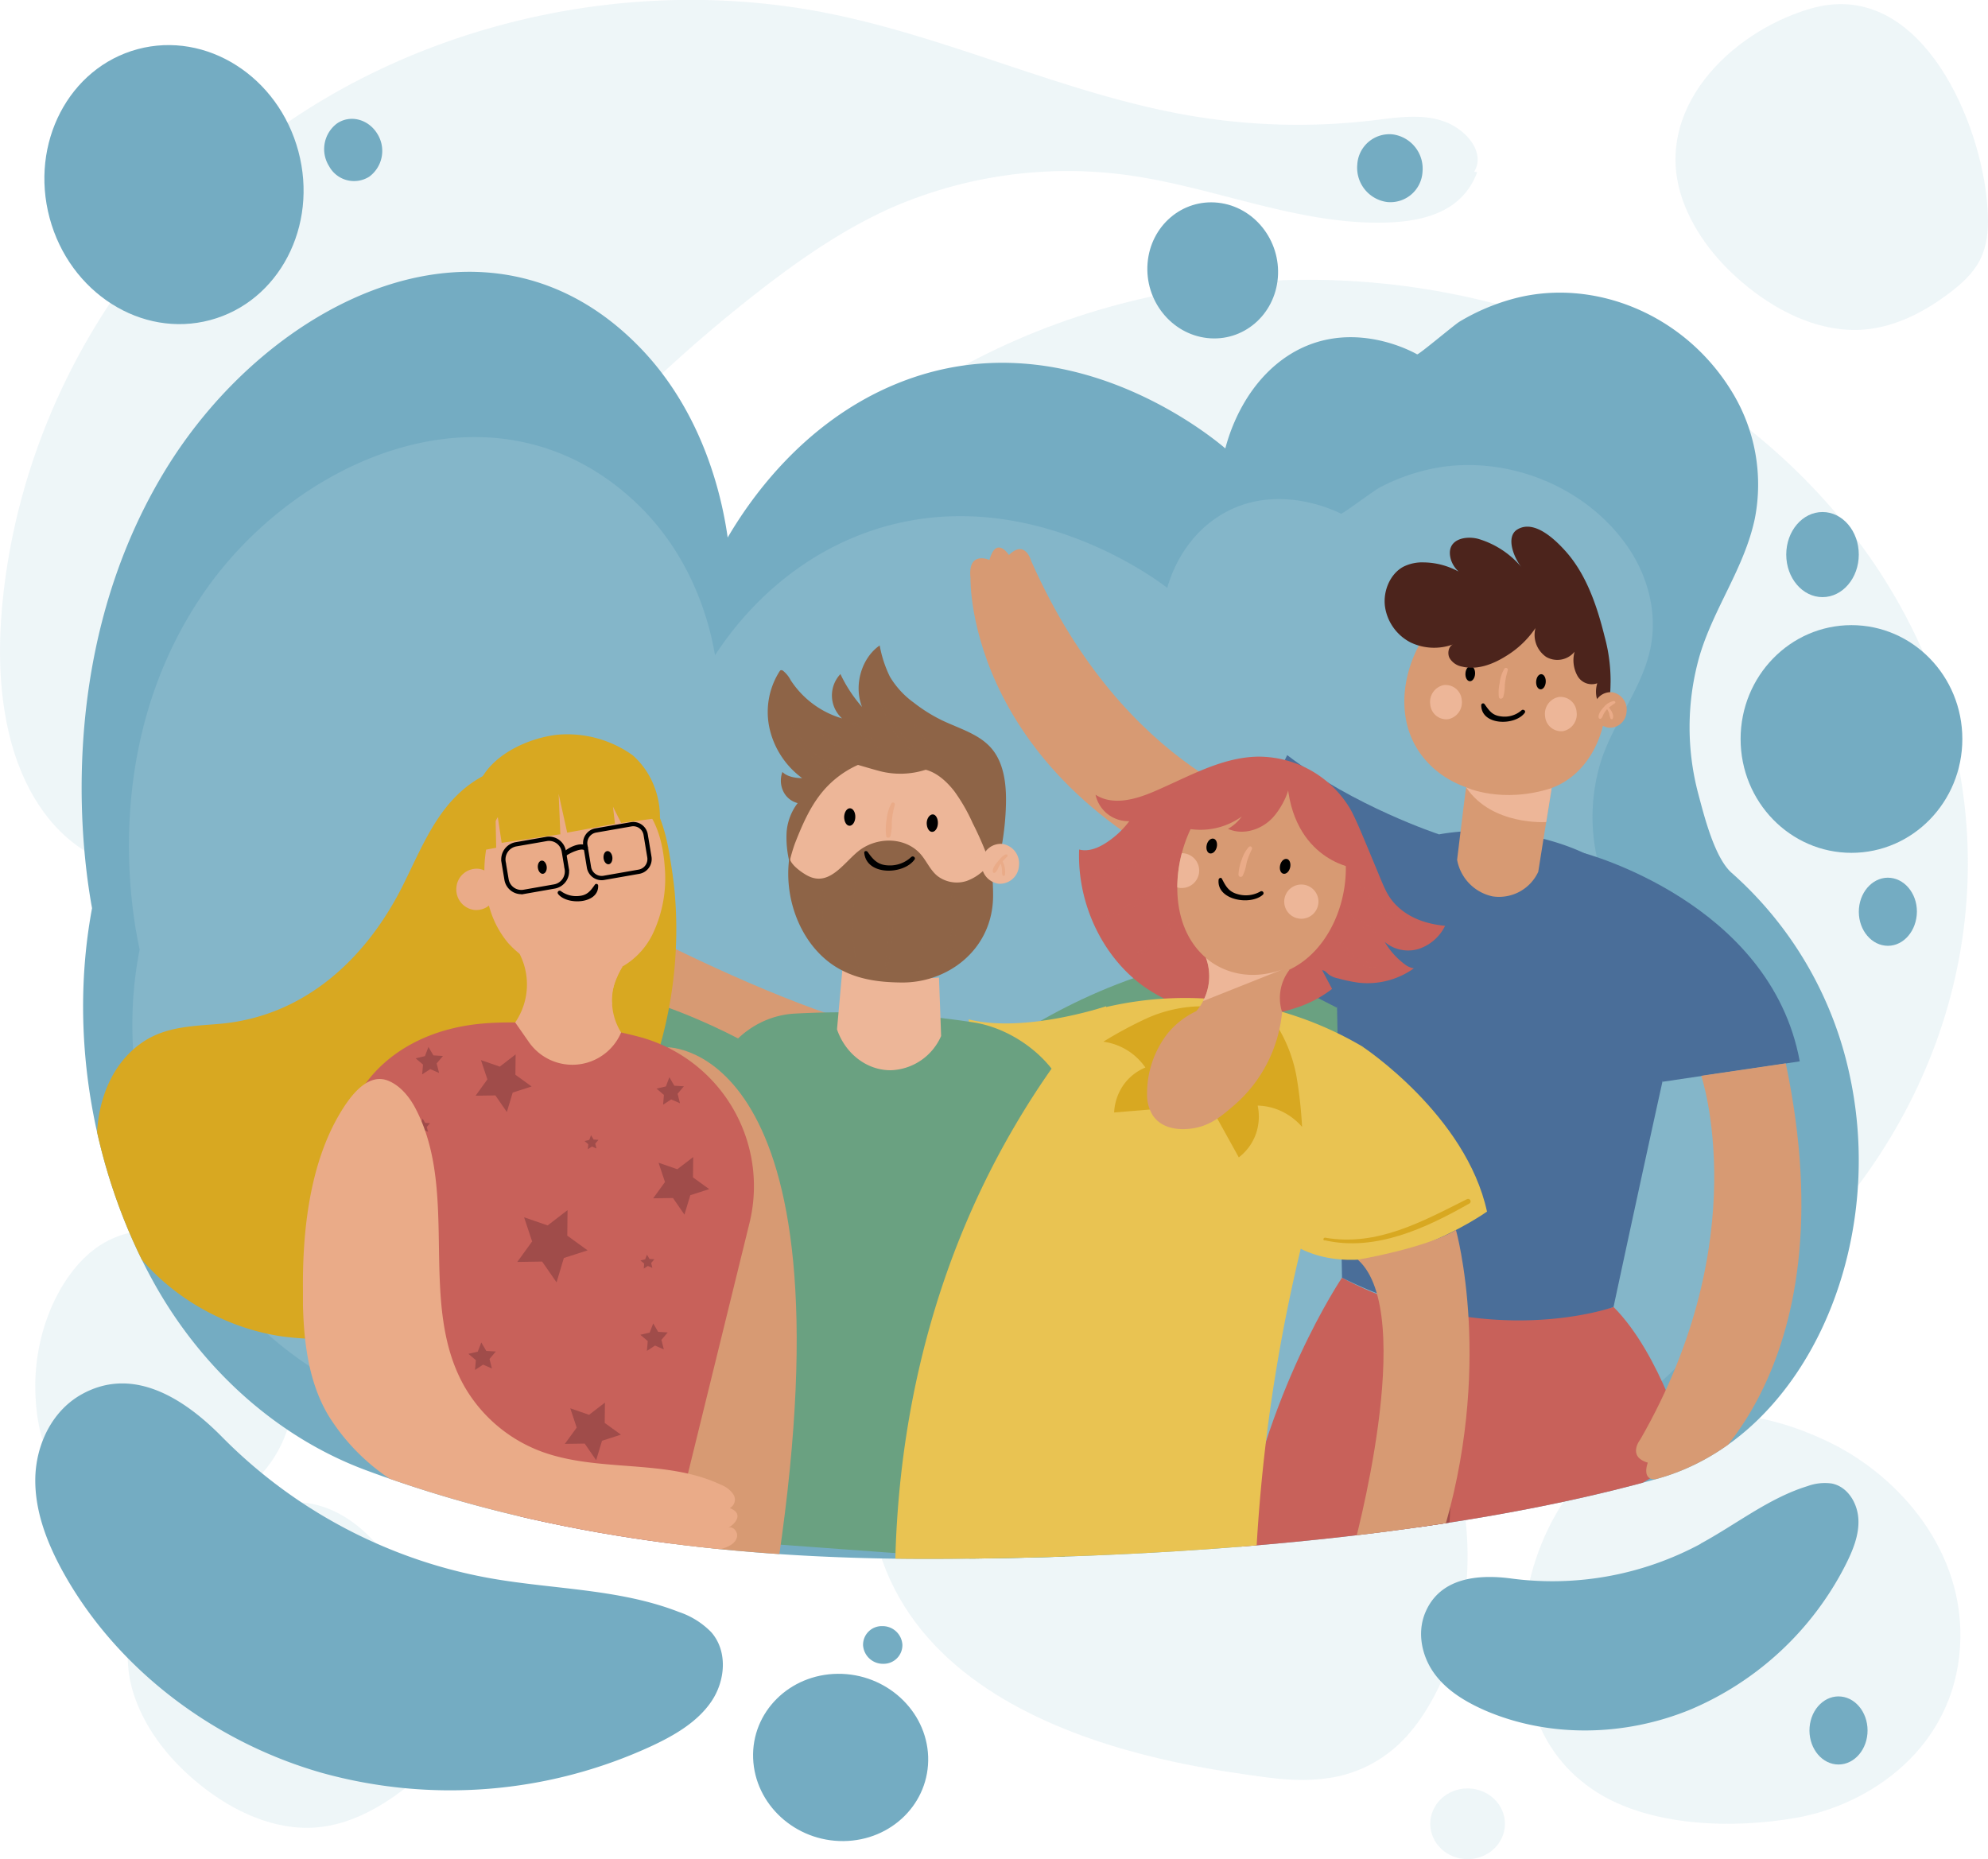 <svg xmlns="http://www.w3.org/2000/svg" xmlns:xlink="http://www.w3.org/1999/xlink" viewBox="0 0 464.79 434.71"><defs><style>.cls-1,.cls-23{fill:none;}.cls-2{isolation:isolate;}.cls-3{opacity:0.3;}.cls-11,.cls-13,.cls-21,.cls-22,.cls-3{mix-blend-mode:multiply;}.cls-4,.cls-6{fill:#c7e0e8;}.cls-5{fill:#74acc2;}.cls-6{opacity:0.2;}.cls-7{clip-path:url(#clip-path);}.cls-8{fill:#6aa181;}.cls-13,.cls-9{fill:#edb698;}.cls-10{fill:#d79a73;}.cls-12,.cls-22{fill:#eaab88;}.cls-14{fill:#4c241c;}.cls-15{fill:#c8615a;}.cls-16{fill:#a04c4a;}.cls-17{fill:#4a6e99;}.cls-18{fill:#e9c352;}.cls-19{fill:#d8a821;}.cls-20{fill:#8e6447;}.cls-21{opacity:0.5;}.cls-23{stroke:#000;stroke-miterlimit:10;}</style><clipPath id="clip-path" transform="translate(-18.92 -20.58)"><path class="cls-1" d="M111.76,366.94c-2.45-.84-4.89-1.7-7.32-2.61-20.22-7.51-38.13-23.17-49.67-44.05C40.81,295,35,263.45,40.27,233.86c.06-.31.11-.62.17-.93-1.61-8.83-9.77-57.92,16.9-102.05C81.9,90.26,133.72,64.94,169.2,102.53c15.06,16,18.8,36.32,19.85,43.73,4.66-7.94,17.18-26.87,39.6-36,39.09-15.92,73.25,12.19,76.75,15.17.81-3.11,4.05-14.12,13.65-21,14.45-10.28,30.05-1.64,31.19-1,.31.18,8.7-6.91,9.91-7.64a49.49,49.49,0,0,1,13.29-5.54c18.2-4.57,39.17,3.64,50.31,21.78a41.52,41.52,0,0,1,5.46,29.74c-2.44,11.62-9.62,20.95-12.94,32.19a60.7,60.7,0,0,0-.24,32.45c1.38,5.2,3.82,14.84,7.78,18.29a87.54,87.54,0,0,1,27.63,47.61c8.7,40.76-11,84.53-44.94,94-56.94,16-128.84,18.62-167.42,18.76C196.38,385.31,152.9,381,111.76,366.94Z"/></clipPath></defs><title>about-people</title><g class="cls-2"><g id="OBJECTS"><g class="cls-3"><path class="cls-4" d="M363.6,60.72l.68.13c-3.19,8.5-11.06,11.38-20.76,11.75-20.46.77-40.12-8.09-60.47-11a103.18,103.18,0,0,0-55.68,7.54C215.89,74.26,205.65,81.44,195.94,89a344.46,344.46,0,0,0-78,85.61c-8.84,13.85-16.93,28.64-30.12,39S54.44,228.81,39.51,220c-10-5.88-15.71-16.62-18.34-27.32-2.75-11.21-2.68-22.82-1.35-34.15,5-42.21,28.17-82.09,63.93-107.64s83.79-36.12,128.58-27.24c28.95,5.74,56,19.06,85,24a149.89,149.89,0,0,0,42.81,1.05c5.47-.66,11.21-1.59,16.42.28S366.27,56.24,363.6,60.72Z" transform="translate(-18.92 -20.58)"/><path class="cls-4" d="M313.78,436c10.58,1.5,21.6,1.56,31.29-6.78s17.69-27.1,16.92-47.55c-.64-17.16-7.23-31.78-15.05-40s-16.78-11.15-25.56-14l-37.65-12.09c-11.76-3.77-23.86-7.54-35.52-2.72s-22.94,20.28-25.71,42.7C214.15,423.11,293.68,433.17,313.78,436Z" transform="translate(-18.92 -20.58)"/><path class="cls-4" d="M412.32,67.33c2.86,8.08,8.57,15,15.26,20.37,7.75,6.24,17.44,10.74,27.18,9.94,7.32-.6,14.05-4.12,19.87-8.5,2.83-2.14,5.57-4.57,7.19-7.75,2.28-4.48,2.08-9.85,1.52-14.92C481.19,46.91,467,15.31,442.13,22.62,423.34,28.14,404.93,46.41,412.32,67.33Z" transform="translate(-18.92 -20.58)"/><path class="cls-4" d="M50.47,417.56c2.86,8.08,8.57,15,15.26,20.37,7.75,6.24,17.44,10.74,27.18,9.94,7.32-.6,14-4.12,19.86-8.5,2.84-2.14,5.58-4.57,7.2-7.75,2.28-4.48,2.08-9.85,1.52-14.92-2.16-19.56-16.32-51.16-41.21-43.85C61.49,378.37,43.08,396.64,50.47,417.56Z" transform="translate(-18.92 -20.58)"/><path class="cls-4" d="M389.59,437.78c.78.6,1.59,1.17,2.44,1.72,12.68,8.16,31.91,8.78,47,6.09,17.22-3.08,36.73-16.37,38.15-40.06,1.35-22.37-14.45-39.67-29.86-47.37-14.73-7.35-31.34-10-46-2.36s-26.62,27-26.3,48.48C375.2,416.66,378.5,429.32,389.59,437.78Z" transform="translate(-18.92 -20.58)"/><path class="cls-4" d="M35.81,368.51a18.74,18.74,0,0,0,1.45,1.19c7.51,5.69,18.9,6.12,27.84,4.24,10.2-2.14,21.76-11.38,22.6-27.86A36.66,36.66,0,0,0,70,313.13c-8.73-5.11-18.57-6.93-27.26-1.64S27,330.29,27.17,345.21C27.29,353.82,29.24,362.62,35.81,368.51Z" transform="translate(-18.92 -20.58)"/><ellipse class="cls-4" cx="343.12" cy="426.44" rx="8.73" ry="8.27"/><ellipse class="cls-4" cx="305.85" cy="201.86" rx="154.23" ry="136.44"/></g><path class="cls-5" d="M111.76,366.94c-2.45-.84-4.89-1.7-7.32-2.61-20.22-7.51-38.13-23.17-49.67-44.05C40.81,295,35,263.45,40.27,233.86c.06-.31.11-.62.17-.93-1.61-8.83-9.77-57.92,16.9-102.05C81.9,90.26,133.72,64.94,169.2,102.53c15.06,16,18.8,36.32,19.85,43.73,4.66-7.94,17.18-26.87,39.6-36,39.09-15.92,73.25,12.19,76.75,15.17.81-3.11,4.05-14.12,13.65-21,14.45-10.28,30.05-1.64,31.19-1,.31.18,8.7-6.91,9.91-7.64a49.49,49.49,0,0,1,13.29-5.54c18.2-4.57,39.17,3.64,50.31,21.78a41.52,41.52,0,0,1,5.46,29.74c-2.44,11.62-9.62,20.95-12.94,32.19a60.7,60.7,0,0,0-.24,32.45c1.38,5.2,3.82,14.84,7.78,18.29a87.54,87.54,0,0,1,27.63,47.61c8.7,40.76-11,84.53-44.94,94-56.94,16-128.84,18.62-167.42,18.76C196.38,385.31,152.9,381,111.76,366.94Z" transform="translate(-18.92 -20.58)"/><path class="cls-6" d="M117.76,352q-3.36-1-6.69-2.19A87.92,87.92,0,0,1,65.42,313.6c-13-20.62-18.52-46.29-14-70.25l.15-.75C50,235.42,42.1,195.52,66,160c22-32.71,68.94-52.74,101.6-21.89,13.87,13.1,17.47,29.65,18.49,35.67,4.17-6.39,15.4-21.63,35.73-28.82,35.44-12.53,66.83,10.62,70,13.07.71-2.52,3.55-11.42,12.23-16.86,13.07-8.19,27.35-1,28.4-.48.28.15,7.86-5.53,9-6.1a46.81,46.81,0,0,1,12-4.36c16.53-3.53,35.71,3.33,46,18.16,4.84,7,7.12,15.85,5.25,24.19-2.11,9.4-8.57,16.89-11.48,26a44,44,0,0,0,.09,26.32c1.3,4.23,3.62,12.07,7.25,14.91,5.16,4,20.06,16.76,25.61,38.9,8.31,33.15-9.24,68.46-40,75.83-51.7,12.37-117.16,13.83-152.29,13.56C195,367.76,155.36,363.8,117.76,352Z" transform="translate(-18.92 -20.58)"/><ellipse class="cls-5" cx="432.87" cy="172.79" rx="25.92" ry="26.62"/><ellipse class="cls-5" cx="426.1" cy="129.67" rx="8.48" ry="9.95"/><path class="cls-5" d="M453.54,233c-.36,4.37,2.37,8.26,6.11,8.69s7-2.79,7.4-7.16-2.37-8.27-6.1-8.69S453.9,228.66,453.54,233Z" transform="translate(-18.92 -20.58)"/><path class="cls-5" d="M442,424.43c-.36,4.38,2.38,8.27,6.11,8.69s7.05-2.79,7.41-7.16-2.38-8.27-6.11-8.69S442.36,420.06,442,424.43Z" transform="translate(-18.92 -20.58)"/><path class="cls-5" d="M317.68,85.5c-.71,8.74-8.1,15.06-16.51,14.12s-14.66-8.78-13.95-17.51,8.09-15.06,16.5-14.13S318.38,76.76,317.68,85.5Z" transform="translate(-18.92 -20.58)"/><path class="cls-5" d="M351.5,60.76a7.52,7.52,0,0,1-8.25,7.06,8.08,8.08,0,0,1-7-8.75A7.52,7.52,0,0,1,344.52,52,8.08,8.08,0,0,1,351.5,60.76Z" transform="translate(-18.92 -20.58)"/><ellipse class="cls-5" cx="59.12" cy="63.81" rx="29.98" ry="32.65" transform="matrix(0.97, -0.26, 0.26, 0.97, -33.26, -3.36)"/><path class="cls-5" d="M105.28,61.87a6.64,6.64,0,0,1-9.42-2.43,7.49,7.49,0,0,1,1.86-10c3.11-2.11,7.33-1,9.42,2.43A7.5,7.5,0,0,1,105.28,61.87Z" transform="translate(-18.92 -20.58)"/><path class="cls-5" d="M235.92,431.32c.36,10.8-8.5,19.64-19.79,19.74S195.4,442.49,195,431.69s8.49-19.63,19.78-19.74S235.55,420.52,235.92,431.32Z" transform="translate(-18.92 -20.58)"/><path class="cls-5" d="M229.9,405.16a4.38,4.38,0,0,1-4.45,4.45,4.65,4.65,0,0,1-4.75-4.37,4.37,4.37,0,0,1,4.45-4.44A4.64,4.64,0,0,1,229.9,405.16Z" transform="translate(-18.92 -20.58)"/><path class="cls-5" d="M133.67,389.63c14.69,2.59,30.06,2.44,43.92,7.84a19,19,0,0,1,7.62,4.75c3.92,4.48,3.3,11.41,0,16.24s-8.7,7.94-14.13,10.46a112.23,112.23,0,0,1-76.88,6.2c-25.34-7.22-47.73-24.2-60.26-46.48-3.87-6.9-6.87-14.48-6.77-22.26s3.77-15.78,10.74-19.72c12.4-7,24.56,1.43,32.85,9.83a117.27,117.27,0,0,0,37.65,25.62A116,116,0,0,0,133.67,389.63Z" transform="translate(-18.92 -20.58)"/><path class="cls-5" d="M416.53,381.51c8.34-4.52,16-10.69,25-13.45a11.73,11.73,0,0,1,5.63-.61c3.69.72,6,4.48,6.24,8.24s-1.31,7.49-3.06,10.93a72.3,72.3,0,0,1-36.09,33.64c-15.45,6.39-33.18,6.66-48,.31-4.58-2-9-4.62-11.93-8.61s-4.17-9.51-2.19-14.28c3.51-8.48,12.84-9,20.21-8a73.06,73.06,0,0,0,44.2-8.13Z" transform="translate(-18.92 -20.58)"/><g class="cls-7"><path class="cls-8" d="M239.54,275.47s52.87-50.68,117.23-25.62L349,269.05s-73.95,1.71-85.83,23.63Z" transform="translate(-18.92 -20.58)"/><path class="cls-9" d="M349.25,267.92a65.41,65.41,0,0,1,10,1.19c2.15.43,4.36,1,6.5.48s4.18-2.34,4.05-4.59a2.61,2.61,0,0,0,.62-4,2,2,0,0,0,1.13-2.62,5,5,0,0,0-2.13-2.32,29.78,29.78,0,0,0-13.27-5Z" transform="translate(-18.92 -20.58)"/><path class="cls-10" d="M385.75,164a23.76,23.76,0,0,0-3.23-2.38,21.77,21.77,0,0,0-22-.52c-11.19,6.15-17.83,24-9.58,35.6,6.56,9.2,18.72,11,28.65,8.76,12.21-2.82,17.43-17.68,13.79-29.76A25.34,25.34,0,0,0,385.75,164Z" transform="translate(-18.92 -20.58)"/><path d="M378.07,179.9c-.07,1,.38,1.81,1,1.86s1.17-.69,1.24-1.67-.37-1.82-1-1.87S378.14,178.92,378.07,179.9Z" transform="translate(-18.92 -20.58)"/><path d="M361.54,178c-.07,1,.37,1.81,1,1.86s1.18-.7,1.25-1.67-.38-1.82-1-1.87S361.61,177,361.54,178Z" transform="translate(-18.92 -20.58)"/><g class="cls-11"><path class="cls-12" d="M370.64,176.93a8.44,8.44,0,0,0-1.1,3.35,10,10,0,0,0-.18,3.31c.12.55.82.42,1,0a9.91,9.91,0,0,0,.38-2.93,18.57,18.57,0,0,1,.71-3.39.45.45,0,0,0-.81-.34Z" transform="translate(-18.92 -20.58)"/></g><path d="M374.66,186.66a6,6,0,0,1-4.85,1.42c-2-.24-2.7-1.31-3.79-2.84a.43.43,0,0,0-.79.21c0,4.82,7.93,4.88,10.18,1.79.33-.46-.37-.93-.75-.58Z" transform="translate(-18.92 -20.58)"/><path class="cls-13" d="M380.16,188.07a3.78,3.78,0,0,0,4.17,3.47,4,4,0,0,0,3.19-4.52,3.77,3.77,0,0,0-4.16-3.47A4,4,0,0,0,380.16,188.07Z" transform="translate(-18.92 -20.58)"/><path class="cls-13" d="M353.31,185.28a3.78,3.78,0,0,0,4.16,3.47,4,4,0,0,0,3.2-4.51,3.79,3.79,0,0,0-4.16-3.48A4,4,0,0,0,353.31,185.28Z" transform="translate(-18.92 -20.58)"/><path class="cls-14" d="M394.08,169.44c-1.79-7.24-4.29-14.55-9.1-19.94-2.53-2.83-7.37-7.48-11.29-5.13-2.95,1.77-.61,7,1,8.89a21,21,0,0,0-10.12-6.67c-3.13-.85-7.82.11-6.42,4.87a6.57,6.57,0,0,0,3.71,4,17.4,17.4,0,0,0-10.06-3.38,9.86,9.86,0,0,0-4.75,1c-3.07,1.63-4.8,5.61-4.33,9.28a11.24,11.24,0,0,0,6,8.44,12.81,12.81,0,0,0,10,.42c-1.13.4-1.47,2.1-.9,3.22a4.27,4.27,0,0,0,2.91,2c3.48.86,7.13-.48,10.23-2.42a22.28,22.28,0,0,0,6.95-6.59,6.25,6.25,0,0,0,2.52,6.76,5.21,5.21,0,0,0,6.62-1.22,7.57,7.57,0,0,0,.66,5.6,3.83,3.83,0,0,0,4.65,1.77,6.56,6.56,0,0,0-.14,3.4c.28.89,1.6,2.14,2.44,1.32s.77-3.89.81-5A39.09,39.09,0,0,0,394.08,169.44Z" transform="translate(-18.92 -20.58)"/><path class="cls-10" d="M399.19,187.14a3.9,3.9,0,0,1-4.31,3.57,4.12,4.12,0,0,1-3.29-4.69,3.91,3.91,0,0,1,4.32-3.57A4.11,4.11,0,0,1,399.19,187.14Z" transform="translate(-18.92 -20.58)"/><g class="cls-11"><path class="cls-12" d="M396.31,184.47a3.92,3.92,0,0,0-2.4,1.42c-.54.6-1.42,1.66-1.22,2.51a.35.35,0,0,0,.58.16c.32-.26.38-.65.57-1a4.75,4.75,0,0,1,.77-1.12A15.87,15.87,0,0,1,396.5,185a.28.28,0,0,0-.19-.48Z" transform="translate(-18.92 -20.58)"/></g><g class="cls-11"><path class="cls-12" d="M394.45,186.12a4,4,0,0,1,.7,1.29,4.35,4.35,0,0,0,.33,1.2c.11.16.41.21.5,0,.39-.92-.53-2.24-1.16-2.86-.25-.24-.58.11-.37.37Z" transform="translate(-18.92 -20.58)"/></g><path class="cls-15" d="M332.68,319.33s-18.28,26.93-24.19,64.91c0,0,87.91-1.17,104.68-25.57,0,0-5.95-21.38-17-32.49C396.19,326.18,362.23,335.51,332.68,319.33Z" transform="translate(-18.92 -20.58)"/><path class="cls-16" d="M357.69,378.54l2.11-35-9.91,36.76S355.77,380.88,357.69,378.54Z" transform="translate(-18.92 -20.58)"/><path class="cls-17" d="M332.68,319.33l-1.39-75.67c-.21-11.33,6.12-21.65,15.88-25.64l.25-.1c13.64-5.48,33.2-3.34,45.9,4.26a45,45,0,0,1,7.08,5.28c9,8.13,12.81,21.15,10,33.47-5.19,22.95-14.24,65.25-14.24,65.25S367.29,336.65,332.68,319.33Z" transform="translate(-18.92 -20.58)"/><g class="cls-11"><path class="cls-17" d="M356.11,223.72c.05,6.35,4.66,12.7,11.15,13.71s12.17-3.34,14.39-9.14c.31-.83-1-1.19-1.33-.37-2,5.29-7.59,9.44-13.41,8.25s-9.42-6.88-10-12.45c-.05-.48-.77-.5-.77,0Z" transform="translate(-18.92 -20.58)"/></g><path class="cls-17" d="M389.07,220s43.79,11.47,50.63,48.75l-32.07,4.77S403.7,233.57,389.07,220Z" transform="translate(-18.92 -20.58)"/><path class="cls-10" d="M416.67,272.12s12.81,37.89-14.23,85c0,0-3.22,4,1.73,5.46,0,0-2,5.18,3.35,3.57,0,0,1,5.93,5.68,1.78,0,0,38.71-24.92,23.23-98.72Z" transform="translate(-18.92 -20.58)"/><path class="cls-10" d="M361.7,204.68c-.06,0-2.11,16.94-2.11,16.94a10.69,10.69,0,0,0,8.29,8.55,10.09,10.09,0,0,0,10.68-5.75l3.12-19.57Z" transform="translate(-18.92 -20.58)"/><path class="cls-13" d="M361.7,204.68s8.35,3.92,20,.17l-1.27,7.94S367.75,213.7,361.7,204.68Z" transform="translate(-18.92 -20.58)"/><path class="cls-10" d="M318.39,210.32s-36.32-8.6-58.4-58.62c0,0-1.37-5.09-5.18-1.35,0,0-2.94-4.63-4.57,1.15,0,0-5.13-2.28-4.42,4.25,0,0-1.41,48.83,64.25,74.26Z" transform="translate(-18.92 -20.58)"/><path class="cls-17" d="M355.37,215.67s-19.8-6.49-35.51-18.53c0,0-13.17,26.52-12.58,46.69l24.24,12.39S335.68,228.58,355.37,215.67Z" transform="translate(-18.92 -20.58)"/><path class="cls-18" d="M277.54,255.86s-19,6.38-32.15,3.07c0,0,3.08,21.22-6.06,33.19a65.12,65.12,0,0,0,39.23.92Z" transform="translate(-18.92 -20.58)"/><path class="cls-19" d="M246.32,291.61c2.33-4.5,3.42-9.63,4.51-14.55s1.79-10,.95-15.09c-.1-.61-1.16-.47-1.08.15,1.16,9.68-1.58,20.21-5,29.21-.15.39.48.65.67.28Z" transform="translate(-18.92 -20.58)"/><path class="cls-10" d="M240.14,289.83s-65.84-26-92.49-48.41c0,0-3.35-1.55-.69-4.1,0,0-1.65-4.08,3-4.39,0,0-1-3,3.38-2.65,0,0,67.29,38,92.44,33.09C245.79,263.37,247.22,281.43,240.14,289.83Z" transform="translate(-18.92 -20.58)"/><path class="cls-8" d="M204.73,257.58c-11.18.62-20.06,10.24-20.49,22.22a220.77,220.77,0,0,1-4,34.68,215.35,215.35,0,0,1-23.62,64l111.62,8.17c-3.86-18.74-.08-92.4,1.13-101.17,1.76-12.67-10.94-24-22.78-25.83a198.75,198.75,0,0,0-22-2.18C217.54,257.16,210.92,257.24,204.73,257.58Z" transform="translate(-18.92 -20.58)"/><path class="cls-9" d="M216.07,245l-1.46,16.27c2,5.81,7.12,9.64,12.68,9.55a13.32,13.32,0,0,0,11.66-8q-.24-6.84-.5-13.67S222.62,250.7,216.07,245Z" transform="translate(-18.92 -20.58)"/><path class="cls-9" d="M248.93,211.63c-3.85-10.36-14-17.07-24-16.79a19.86,19.86,0,0,0-13.29,5.63c-4.36,4.22-6.66,10.39-7.62,16.6-1.11,7.14-.32,14.56,3.71,20.42,6,8.77,18,12.44,27.39,9,11.13-4.09,17.48-16.31,15.34-29A32.59,32.59,0,0,0,248.93,211.63Z" transform="translate(-18.92 -20.58)"/><path class="cls-20" d="M250.77,221.76a11.41,11.41,0,0,1-5.83,4.8,7.46,7.46,0,0,1-6.81-1.13c-1.91-1.51-2.76-4.06-4.53-5.71-3.86-3.62-10.18-3.28-14.14,0-3.48,2.88-6.81,8.29-11.83,5.56-1.2-.65-4.38-2.77-4.1-4.56-1.54,9.8,2.56,20.7,10.66,25.84,4.76,3,10.05,3.7,15.49,3.75,10.62.12,20.85-7.38,21.4-19.33.06-1.39,0-2.78-.06-4.18s-.58-3.44-.29-4.94A.15.15,0,0,1,250.77,221.76Z" transform="translate(-18.92 -20.58)"/><path d="M235.58,213c0,1.13.52,2.06,1.24,2.09s1.34-.86,1.38-2S237.69,211,237,211,235.62,211.86,235.58,213Z" transform="translate(-18.92 -20.58)"/><path d="M216.28,211.57c0,1.12.51,2.06,1.23,2.09s1.34-.86,1.38-2-.51-2.06-1.23-2.09S216.32,210.44,216.28,211.57Z" transform="translate(-18.92 -20.58)"/><g class="cls-11"><path class="cls-12" d="M227.32,208.44a9.68,9.68,0,0,0-1.08,3.56,13.64,13.64,0,0,0-.13,4.08c.11.53.85.45,1,0a12.57,12.57,0,0,0,.31-3.36,19.63,19.63,0,0,1,.71-3.94c.12-.47-.57-.79-.81-.34Z" transform="translate(-18.92 -20.58)"/></g><path d="M232,220.93a7.24,7.24,0,0,1-5.33,2c-2.5-.07-3.58-1.3-4.9-3.16-.22-.31-.83-.25-.79.21.52,5.41,9.24,5.17,11.77,1.56.31-.45-.38-.95-.75-.58Z" transform="translate(-18.92 -20.58)"/><path class="cls-13" d="M238.36,222.25a4.35,4.35,0,0,0,5,3.78,4.6,4.6,0,0,0,3.53-5.33,4.37,4.37,0,0,0-5-3.79A4.61,4.61,0,0,0,238.36,222.25Z" transform="translate(-18.92 -20.58)"/><path class="cls-13" d="M207,220.35a4.35,4.35,0,0,0,5,3.78,4.61,4.61,0,0,0,3.54-5.33,4.37,4.37,0,0,0-5-3.78A4.59,4.59,0,0,0,207,220.35Z" transform="translate(-18.92 -20.58)"/><g class="cls-21"><path class="cls-20" d="M210.87,229.06c-1,4.9-1,11.74,2.25,15.88.23.29.68,0,.6-.35-.6-2.31-1.69-4.38-2.09-6.76a24.74,24.74,0,0,1,.07-8.54c.1-.54-.72-.77-.83-.23Z" transform="translate(-18.92 -20.58)"/></g><g class="cls-21"><path class="cls-20" d="M218.27,226.1a62.84,62.84,0,0,0-1.09,12c.07,3.2.3,7.45,2.2,10.13.14.19.56.16.52-.15-.19-1.43-.73-2.77-1-4.18a33.35,33.35,0,0,1-.65-6.23c-.08-3.85.41-7.67.7-11.49a.33.33,0,0,0-.65-.09Z" transform="translate(-18.92 -20.58)"/></g><g class="cls-21"><path class="cls-20" d="M226.43,226.28a90.66,90.66,0,0,1-.58,20.56c0,.34.45.5.53.15a54.14,54.14,0,0,0,.66-20.8c0-.34-.64-.26-.61.09Z" transform="translate(-18.92 -20.58)"/></g><g class="cls-21"><path class="cls-20" d="M233.45,227.94c0,3.44.27,6.86.2,10.31s-.48,6.85-.53,10.27a.22.22,0,0,0,.44.06,51.24,51.24,0,0,0,.43-20.71c-.06-.31-.54-.23-.54.07Z" transform="translate(-18.92 -20.58)"/></g><g class="cls-21"><path class="cls-20" d="M241.37,230.05a21.53,21.53,0,0,1,0,8.9c-.55,2.52-1.66,4.88-2.17,7.39a.2.2,0,0,0,.36.15c2.86-4.71,4.3-11.33,2.37-16.6a.32.32,0,0,0-.61.16Z" transform="translate(-18.92 -20.58)"/></g><path class="cls-20" d="M251.38,225.6A64,64,0,0,0,254.1,209c.15-4.65-.34-9.69-3.19-13.21s-7.6-4.8-11.68-6.75a36.69,36.69,0,0,1-6.66-4.16,20.27,20.27,0,0,1-5.6-6.09,27.94,27.94,0,0,1-2.38-7.29c-4.28,2.95-6.12,9.38-4.12,14.39a33,33,0,0,1-5.06-7.7,7.28,7.28,0,0,0,.38,10.37,21.58,21.58,0,0,1-12-8.92,6.86,6.86,0,0,0-1.81-2.23.62.62,0,0,0-.44-.13c-.19,0-.31.2-.42.37a17.7,17.7,0,0,0-2.21,13.56,19.84,19.84,0,0,0,7.55,11.31c-1.53,0-3.5-.31-4.61-1.44a5.79,5.79,0,0,0,.2,4.53,5.12,5.12,0,0,0,3.36,2.75,12.84,12.84,0,0,0-2.57,6.63,23.67,23.67,0,0,0,.66,7.16,39,39,0,0,1,1.29-4.4c1.61-4.1,3.37-8.2,6.06-11.59a22.94,22.94,0,0,1,8.67-6.73c1.73.5,3.38,1,5.12,1.46a19.32,19.32,0,0,0,10.71-.33c2.67.71,4.91,2.76,6.67,5a41.52,41.52,0,0,1,4.32,7.51A75.27,75.27,0,0,1,251.38,225.6Z" transform="translate(-18.92 -20.58)"/><g class="cls-21"><path class="cls-20" d="M203.58,189.75c1.64,4.37,5,9.24,9.76,10.59a.4.4,0,0,0,.31-.72,30.57,30.57,0,0,1-5.44-3.88,19.47,19.47,0,0,1-4.11-6.14c-.13-.32-.65-.19-.52.15Z" transform="translate(-18.92 -20.58)"/></g><g class="cls-21"><path class="cls-20" d="M210.2,191.25c2.58,2.67,6.35,6.6,10.41,6.38.27,0,.46-.44.16-.57a34.26,34.26,0,0,1-5.16-2.27,43.19,43.19,0,0,1-5-3.94c-.27-.23-.65.14-.4.4Z" transform="translate(-18.92 -20.58)"/></g><g class="cls-21"><path class="cls-20" d="M218.36,190.08c2.11,1.83,3.7,4.8,6.56,5.53a.31.31,0,0,0,.23-.56c-2.47-1.46-4.13-3.77-6.4-5.47-.29-.22-.66.26-.39.5Z" transform="translate(-18.92 -20.58)"/></g><g class="cls-21"><path class="cls-20" d="M224.56,184.55c1.66,4.1,3.83,9.29,7.82,11.65a.39.39,0,0,0,.48-.61,30.09,30.09,0,0,1-4.55-5.39c-1.17-1.9-2.11-3.93-3.12-5.92-.17-.34-.78-.1-.63.27Z" transform="translate(-18.92 -20.58)"/></g><g class="cls-21"><path class="cls-20" d="M232.7,190.53c1.39,2.89,3.64,6.88,6.55,8.47a.19.19,0,0,0,.25-.26,28.57,28.57,0,0,0-3-3.72,49.08,49.08,0,0,1-3.29-4.8.31.31,0,0,0-.53.31Z" transform="translate(-18.92 -20.58)"/></g><path class="cls-9" d="M257.15,223a4.46,4.46,0,0,1-4.76,4.21,4.61,4.61,0,0,1-3.93-5.11,4.45,4.45,0,0,1,4.76-4.2A4.6,4.6,0,0,1,257.15,223Z" transform="translate(-18.92 -20.58)"/><g class="cls-11"><path class="cls-12" d="M254.15,220.34c-.76.17-1.5,1.16-2,1.74s-1.27,1.57-1.09,2.38a.32.32,0,0,0,.46.19c.59-.39.82-1.32,1.21-1.9a13,13,0,0,1,1.68-1.87.33.33,0,0,0-.31-.54Z" transform="translate(-18.92 -20.58)"/></g><g class="cls-11"><path class="cls-12" d="M252.75,222.15a7.14,7.14,0,0,1,.4,1.49c.08.51,0,1,.14,1.54a.31.31,0,0,0,.58,0,5.26,5.26,0,0,0-.58-3.26c-.13-.3-.66-.08-.54.23Z" transform="translate(-18.92 -20.58)"/></g><path class="cls-8" d="M206.86,272.8S149,228.21,87.63,260.17l9.72,18.25s73.71-6.42,87.8,14.09Z" transform="translate(-18.92 -20.58)"/><path class="cls-9" d="M97,277.32a65.76,65.76,0,0,0-9.78,2.28c-2.1.66-4.24,1.43-6.42,1.19s-4.39-1.88-4.5-4.13a2.59,2.59,0,0,1-1-3.87,2,2,0,0,1-1.41-2.48,5.12,5.12,0,0,1,1.88-2.55,29.89,29.89,0,0,1,12.68-6.39Z" transform="translate(-18.92 -20.58)"/><path class="cls-19" d="M162.18,200.6a36.27,36.27,0,0,0-29,.76c-10.79,5.07-14.72,15.39-19.77,25.65C104.72,244.74,90,258.37,70,260c-6.32.53-12.58.64-18,4.45-6.94,4.88-10.13,13.25-10.42,21.67-.88,24.74,20.55,43.47,43,46.9a68.42,68.42,0,0,0,27.31-1.76c26.13-6.85,45.94-28.57,56.71-53.23.6-1.37,1.17-2.76,1.71-4.16a99.79,99.79,0,0,0,6.38-44.32c-.26-3-.72-6-1.22-9-1-6.08-2.85-12.5-7.61-16.62a16.46,16.46,0,0,0-2.81-2A30.3,30.3,0,0,0,162.18,200.6Z" transform="translate(-18.92 -20.58)"/><path class="cls-12" d="M145.8,203.68a19.4,19.4,0,0,0-8.36,5.2,17.8,17.8,0,0,0-1.47,1.78c-2.91,4-3.85,9.2-3.81,14.14V225a28,28,0,0,0,1.38,8.38,22.32,22.32,0,0,0,4.17,7.68,22.63,22.63,0,0,0,10.84,6.68,21.88,21.88,0,0,0,13.67-.08,17.7,17.7,0,0,0,9.44-9,30.15,30.15,0,0,0,2.7-15c-.31-4.95-1.44-10.13-4.54-14.06-3.54-4.48-8.5-6.53-14-7A25.84,25.84,0,0,0,145.8,203.68Z" transform="translate(-18.92 -20.58)"/><path d="M146.74,223.23c.09.85-.3,1.59-.87,1.66s-1.1-.57-1.2-1.42.3-1.6.87-1.66S146.64,222.38,146.74,223.23Z" transform="translate(-18.92 -20.58)"/><path d="M162.09,221c.09.85-.29,1.6-.86,1.66s-1.11-.57-1.2-1.42.29-1.6.86-1.66S162,220.16,162.09,221Z" transform="translate(-18.92 -20.58)"/><g class="cls-11"><path class="cls-12" d="M152.74,220.72a18.2,18.2,0,0,1,.75,3.1,7.26,7.26,0,0,0,.48,2.5.52.52,0,0,0,.95-.12,8.22,8.22,0,0,0-.25-2.91,6.88,6.88,0,0,0-1.13-2.9c-.27-.39-1-.17-.8.33Z" transform="translate(-18.92 -20.58)"/></g><path d="M149.44,229.66c2.11,2.61,9.48,2.31,9.33-2a.42.42,0,0,0-.78-.21c-1,1.42-1.76,2.45-3.65,2.62a6,6,0,0,1-4.23-1.09.47.47,0,0,0-.67.67Z" transform="translate(-18.92 -20.58)"/><path class="cls-22" d="M145,230.42a3.45,3.45,0,0,1-3.74,3.17,3.5,3.5,0,0,1-3.08-3.84,3.45,3.45,0,0,1,3.74-3.16A3.49,3.49,0,0,1,145,230.42Z" transform="translate(-18.92 -20.58)"/><path class="cls-22" d="M169.73,227.13a3.45,3.45,0,0,1-3.74,3.16,3.49,3.49,0,0,1-3.08-3.84,3.45,3.45,0,0,1,3.74-3.16A3.5,3.5,0,0,1,169.73,227.13Z" transform="translate(-18.92 -20.58)"/><path class="cls-23" d="M148.58,227.85l-7.24,1.27a3.51,3.51,0,0,1-4-2.92l-.67-4A3.59,3.59,0,0,1,139.5,218l7.24-1.26a3.5,3.5,0,0,1,4,2.92l.67,4A3.57,3.57,0,0,1,148.58,227.85Z" transform="translate(-18.92 -20.58)"/><path class="cls-23" d="M168.34,224.4,160,225.86a3,3,0,0,1-3.37-2.45l-.85-5.18a3,3,0,0,1,2.38-3.46l8.35-1.46a2.94,2.94,0,0,1,3.37,2.45l.86,5.18A3,3,0,0,1,168.34,224.4Z" transform="translate(-18.92 -20.58)"/><path d="M151.4,220.59a10,10,0,0,1,2-1c.55-.19,1.51-.54,2.07-.25s1.31-.7.61-1.05c-1.63-.84-4.07.37-5.32,1.45-.48.42.15,1.23.68.89Z" transform="translate(-18.92 -20.58)"/><path class="cls-19" d="M131.52,202.55a12.13,12.13,0,0,0-1.29,3.4,20.05,20.05,0,0,0,2.35,13.29l2.35-.44-.23-11.15,1.51,10,13.72-2-.4-9.45,2,9.07,11.17-2.07-.47-4,1.91,3.8,9.07-1.2a19.78,19.78,0,0,0-2.49-9.81,18.76,18.76,0,0,0-3.86-4.8,26.33,26.33,0,0,0-17.66-4.81C143,193.07,134.87,196.51,131.52,202.55Z" transform="translate(-18.92 -20.58)"/><g class="cls-11"><path class="cls-19" d="M139.05,197.51A37.15,37.15,0,0,0,142,216c.18.41.8.12.69-.29-.71-2.87-1.6-5.66-2.11-8.58-.56-3.22-.56-6.4-.87-9.63a.31.31,0,0,0-.61,0Z" transform="translate(-18.92 -20.58)"/></g><g class="cls-11"><path class="cls-19" d="M142.63,198.6c-.17,4.92.21,10.84,2.05,15.45.09.22.47.22.45-.06A52.41,52.41,0,0,0,144,207.2a52.84,52.84,0,0,1-.83-8.6.25.25,0,0,0-.49,0Z" transform="translate(-18.92 -20.58)"/></g><g class="cls-11"><path class="cls-19" d="M151,196.61c2.78,3.91,2.75,9.71,3.61,14.24.08.4.69.29.7-.1a32.67,32.67,0,0,0-1.33-8.6c-.54-2.08-1.07-4.25-2.52-5.89-.22-.25-.66.08-.46.35Z" transform="translate(-18.92 -20.58)"/></g><g class="cls-11"><path class="cls-19" d="M154.35,197.34c1.8,4.27,2.31,8.49,3.14,13,.06.33.53.22.56-.08.34-4.49-1.26-9.14-3.14-13.16-.15-.31-.7-.08-.56.24Z" transform="translate(-18.92 -20.58)"/></g><g class="cls-11"><path class="cls-19" d="M159,198.45c.95-.44,3.59,4.89,3.93,5.65.82,1.85,1.19,3.84,2,5.68.15.34.72.17.7-.18a19.7,19.7,0,0,0-3.66-9.26c-.43-.61-2.4-3.7-3.33-2.26-.16.25.14.48.37.37Z" transform="translate(-18.92 -20.58)"/></g><g class="cls-11"><path class="cls-19" d="M163.07,199c3.15,1.8,3.16,6,4.55,9,.15.31.6.13.62-.17.09-1.94-.85-4-1.65-5.75a7.11,7.11,0,0,0-3.14-3.72.38.38,0,0,0-.38.66Z" transform="translate(-18.92 -20.58)"/></g><path class="cls-12" d="M135,229a4.75,4.75,0,0,1-5.14,4.35,4.81,4.81,0,0,1-4.23-5.28,4.75,4.75,0,0,1,5.14-4.35A4.81,4.81,0,0,1,135,229Z" transform="translate(-18.92 -20.58)"/><g class="cls-11"><path class="cls-12" d="M130.66,225.8a7.08,7.08,0,0,0-1.48,5.71c.08.28.57.33.62,0,.13-.88.07-1.77.25-2.65a14.28,14.28,0,0,1,1-2.77c.1-.23-.18-.52-.38-.29Z" transform="translate(-18.92 -20.58)"/></g><g class="cls-11"><path class="cls-12" d="M129.93,228.48a9.85,9.85,0,0,0,.86,1.34,14.87,14.87,0,0,0,.86,1.22c.28.34.81-.1.59-.46a14.59,14.59,0,0,0-.91-1.31,8.46,8.46,0,0,0-.9-1.17c-.26-.27-.65.07-.5.38Z" transform="translate(-18.92 -20.58)"/></g><path class="cls-10" d="M174.94,265.46s43.78-.79,26,119.88c0,0-21.32-1.9-25.28-3.62C175.69,381.72,199.8,279,174.94,265.46Z" transform="translate(-18.92 -20.58)"/><path class="cls-15" d="M104.48,273.81c5-6.77,12.55-11,20.68-12.87,7.1-1.66,14.34-1.35,21.57-1.08a95.35,95.35,0,0,1,22.1,3.28,36.15,36.15,0,0,1,25.33,43.36q-9.24,37.61-18.47,75.22a136.73,136.73,0,0,1-57.52-16.17,131.81,131.81,0,0,1-21.81-14.87A109.33,109.33,0,0,1,93.54,305C95.2,294.1,98.09,282.45,104.48,273.81Z" transform="translate(-18.92 -20.58)"/><polygon class="cls-16" points="102.66 250.88 100.59 249.98 98.7 251.21 98.9 248.92 97.17 247.46 99.35 246.94 100.17 244.8 101.33 246.77 103.56 246.91 102.09 248.65 102.66 250.88"/><polygon class="cls-16" points="158.98 257.96 156.92 257.07 155.03 258.3 155.22 256.01 153.49 254.54 155.68 254.03 156.5 251.88 157.65 253.86 159.89 254 158.42 255.74 158.98 257.96"/><polygon class="cls-16" points="115.01 319.98 112.95 319.08 111.06 320.32 111.25 318.02 109.52 316.56 111.7 316.04 112.53 313.9 113.68 315.87 115.92 316.01 114.45 317.75 115.01 319.98"/><polygon class="cls-16" points="155.2 315.52 153.14 314.62 151.25 315.86 151.44 313.57 149.71 312.1 151.9 311.58 152.72 309.44 153.87 311.41 156.11 311.55 154.64 313.29 155.2 315.52"/><polygon class="cls-16" points="139.45 268.54 138.4 268.08 137.44 268.71 137.54 267.54 136.66 266.8 137.77 266.53 138.19 265.44 138.78 266.45 139.92 266.52 139.17 267.4 139.45 268.54"/><polygon class="cls-16" points="152.52 296.46 151.47 296 150.51 296.63 150.61 295.46 149.73 294.72 150.84 294.45 151.26 293.36 151.85 294.37 152.99 294.44 152.24 295.32 152.52 296.46"/><polygon class="cls-16" points="91.22 325.12 90.17 324.66 89.21 325.29 89.31 324.12 88.43 323.38 89.54 323.11 89.96 322.02 90.55 323.03 91.69 323.1 90.94 323.98 91.22 325.12"/><polygon class="cls-16" points="150.64 350.36 149.59 349.9 148.63 350.53 148.72 349.36 147.84 348.62 148.96 348.35 149.38 347.26 149.96 348.27 151.1 348.34 150.35 349.22 150.64 350.36"/><polygon class="cls-16" points="100.07 264.64 99.02 264.19 98.06 264.82 98.16 263.65 97.27 262.9 98.39 262.64 98.81 261.55 99.39 262.55 100.53 262.62 99.78 263.51 100.07 264.64"/><polygon class="cls-16" points="101.08 287.67 99.02 286.77 97.12 288.01 97.32 285.71 95.59 284.25 97.77 283.73 98.59 281.59 99.75 283.56 101.99 283.7 100.52 285.44 101.08 287.67"/><polygon class="cls-16" points="118.5 260.01 115.82 256.13 111.19 256.2 113.95 252.38 112.45 247.88 116.85 249.4 120.55 246.54 120.5 251.3 124.29 254.04 119.87 255.46 118.5 260.01"/><polygon class="cls-16" points="139.38 341.42 136.7 337.54 132.06 337.61 134.83 333.8 133.33 329.29 137.72 330.81 141.43 327.96 141.38 332.71 145.17 335.45 140.75 336.88 139.38 341.42"/><polygon class="cls-16" points="160.02 284 157.34 280.12 152.71 280.19 155.47 276.38 153.97 271.87 158.36 273.39 162.07 270.54 162.02 275.3 165.81 278.04 161.39 279.46 160.02 284"/><polygon class="cls-16" points="130.12 299.84 126.75 294.98 120.94 295.07 124.41 290.27 122.53 284.63 128.04 286.53 132.69 282.95 132.63 288.92 137.38 292.36 131.83 294.14 130.12 299.84"/><path class="cls-12" d="M140.37,243.56a15.72,15.72,0,0,1-1,16.09l3.17,4.54A12.39,12.39,0,0,0,164.14,262h0a14.09,14.09,0,0,1,.33-15.42Z" transform="translate(-18.92 -20.58)"/><path class="cls-22" d="M144.56,246.17s11.81,5.64,19.91.39c0,0-3.19,5.14-2.44,8.86C162,255.42,151.83,253.85,144.56,246.17Z" transform="translate(-18.92 -20.58)"/><path class="cls-12" d="M116.19,280c10.22,19.84.27,45.59,11.42,64.95A34.73,34.73,0,0,0,145,359.79c13.53,5.23,29.48,1.75,42.57,8a5.87,5.87,0,0,1,2.86,2.29,2.24,2.24,0,0,1-.89,3.12c3.42,1.32,1.22,3.77-.44,4.66.92-.49,1.83.34,2.09,1.24.35,1.23-.65,2.34-1.65,2.87-2.5,1.36-5.45,1.26-8.18,1.05-10.69-.84-21.46-1.42-32.07-3.06a110.53,110.53,0,0,1-30.71-8.89q-2.42-1.14-4.74-2.44a48.5,48.5,0,0,1-18.09-17c-4.63-7.72-5.77-16.95-6-25.85,0-1.17,0-2.35,0-3.52-.14-13.75,1.55-29.47,8.68-41.4,2.19-3.67,6.34-9.63,11.32-7.56C112.65,274.52,114.8,277.25,116.19,280Z" transform="translate(-18.92 -20.58)"/><path class="cls-15" d="M340.55,223.3c-3.37-8.11-5-12.17-6.39-14.3A25,25,0,0,0,313,197.5c-8.64.15-16.47,4.85-24.45,8.23-4.33,1.84-9.52,3.24-13.49.68a7.82,7.82,0,0,0,7.89,6.17,20.93,20.93,0,0,1-5,4.78c-2,1.38-4.41,2.46-6.73,1.86-.49,12.48,5.37,25.19,15.41,32.22a39.94,39.94,0,0,0,34.9,4.92,27.77,27.77,0,0,0,8.83-4.55c-.74-1.36-1.58-3-2.32-4.36.62,0,1.06.57,1.55,1a5.52,5.52,0,0,0,2.18.9,36.9,36.9,0,0,0,4.76,1A18.67,18.67,0,0,0,349.48,247a4.61,4.61,0,0,1-1.88-.76,17.92,17.92,0,0,1-4.94-5.42,8.49,8.49,0,0,0,7.9,1.65,10.55,10.55,0,0,0,6.22-5.42c-3.34-.31-8.23-1.36-11.78-5.18C343.12,229.81,342.47,227.92,340.55,223.3Z" transform="translate(-18.92 -20.58)"/><path class="cls-10" d="M319.63,247.64a18,18,0,0,1-14.23-.27c-8-3.52-11.26-11.23-11.23-19.3a32.54,32.54,0,0,1,3.88-15.16c2.45-4.5,6.48-9.28,11.39-10.85,5.78-1.85,12.62.18,17,4.35a22.79,22.79,0,0,1,5.86,9.14C336.17,227,331,242.9,319.63,247.64Z" transform="translate(-18.92 -20.58)"/><path d="M318.21,222.88c-.22,1,.12,1.87.77,2s1.35-.5,1.57-1.46-.12-1.88-.77-2S318.43,221.91,318.21,222.88Z" transform="translate(-18.92 -20.58)"/><path d="M301.05,218.13c-.23,1,.12,1.88.76,2s1.35-.5,1.58-1.46-.12-1.88-.77-2S301.27,217.17,301.05,218.13Z" transform="translate(-18.92 -20.58)"/><g class="cls-11"><path class="cls-12" d="M310.88,218.63a8,8,0,0,0-1.61,2.87,10.94,10.94,0,0,0-.79,3.53.52.52,0,0,0,1,.26,9.63,9.63,0,0,0,.86-2.84,16.83,16.83,0,0,1,1.27-3.29c.19-.42-.34-.94-.69-.53Z" transform="translate(-18.92 -20.58)"/></g><path d="M313.64,229a6.86,6.86,0,0,1-5.32.66c-2.08-.54-2.81-1.82-3.71-3.6-.2-.41-.74-.16-.78.21-.51,4.85,7.58,6.11,10.39,3.47a.48.48,0,0,0-.58-.74Z" transform="translate(-18.92 -20.58)"/><path class="cls-13" d="M319.17,231.4a4,4,0,1,0,4.07-4A4,4,0,0,0,319.17,231.4Z" transform="translate(-18.92 -20.58)"/><path class="cls-13" d="M295.11,228.22a3.69,3.69,0,0,1-.94-.15,31.43,31.43,0,0,1,1.06-8,.14.14,0,0,1,.09,0,4.07,4.07,0,0,1-.21,8.14Z" transform="translate(-18.92 -20.58)"/><path class="cls-15" d="M309.11,200.05c-3.95,1.41-7.15,4.39-10.65,6.73a37.68,37.68,0,0,1-10.73,5,30.85,30.85,0,0,0,10.86,2.79,16.53,16.53,0,0,0,10.64-3.07,10.13,10.13,0,0,1-3.2,2.88c3.4,1.54,7.59.29,10.24-2.39,2.09-2.13,5.13-7.38,3.93-10.58C318.88,197.9,311.62,199.16,309.11,200.05Z" transform="translate(-18.92 -20.58)"/><path class="cls-15" d="M319.75,200.61s16.76,3.69,15.38,22.86C335.13,223.47,319.89,221.25,319.75,200.61Z" transform="translate(-18.92 -20.58)"/><g class="cls-21"><path class="cls-15" d="M293.77,215.62a64.84,64.84,0,0,1-9.63,6.47,69.41,69.41,0,0,1-11.5,4.28c-.12,0-.11.25,0,.23a36.77,36.77,0,0,0,21.55-10.4c.28-.29-.1-.84-.45-.58Z" transform="translate(-18.92 -20.58)"/></g><g class="cls-21"><path class="cls-15" d="M291.56,225.36c-4.09,4.45-8.78,7.1-14.22,9.55-.32.14-.09.6.22.53,5.65-1.29,10.83-5.22,14.51-9.57.3-.35-.19-.86-.51-.51Z" transform="translate(-18.92 -20.58)"/></g><g class="cls-21"><path class="cls-15" d="M292.75,235.78a15.62,15.62,0,0,1-3.3,4.48,25.57,25.57,0,0,1-4.6,3,.29.29,0,0,0,.22.52c3.72-.83,6.79-4.34,8.33-7.66.19-.42-.43-.8-.65-.37Z" transform="translate(-18.92 -20.58)"/></g><g class="cls-21"><path class="cls-15" d="M331.74,239.82c1.08,3.78,4.73,7.23,8.91,6.94.18,0,.31-.3.1-.39-1.6-.72-3.32-1-4.82-2-1.84-1.21-2.66-2.91-3.72-4.74a.26.26,0,0,0-.47.2Z" transform="translate(-18.92 -20.58)"/></g><g class="cls-21"><path class="cls-15" d="M336.18,226.5c2.35,5.51,7.61,10.28,13.78,10.7.36,0,.42-.52.09-.61-5.91-1.58-10.68-4.72-13.39-10.37-.15-.33-.62,0-.48.28Z" transform="translate(-18.92 -20.58)"/></g><g class="cls-21"><path class="cls-15" d="M334.09,233c1.1,2.31,3.32,5,6,5.56a.3.3,0,0,0,.23-.55,29.12,29.12,0,0,1-3.21-2.22,12.41,12.41,0,0,1-2.41-3.12c-.21-.38-.74-.05-.56.33Z" transform="translate(-18.92 -20.58)"/></g><path class="cls-18" d="M228.22,386.21c.52-24.33,5.06-63.4,28-102.44a192.53,192.53,0,0,1,19.3-27.22,81.34,81.34,0,0,1,30.53-2,82.21,82.21,0,0,1,31.57,10.83,392.82,392.82,0,0,0-25,118.46C301.17,385,289.16,385.8,228.22,386.21Z" transform="translate(-18.92 -20.58)"/><path class="cls-19" d="M298.44,255.91A32,32,0,0,0,287,258.7a96.14,96.14,0,0,0-10.12,5.45,14.31,14.31,0,0,1,6.49,2.61,14.59,14.59,0,0,1,3.34,3.43,11.68,11.68,0,0,0-5.11,4.06,12.29,12.29,0,0,0-2.2,6.45l12.22-1,9.84-20.13a33.47,33.47,0,0,0,1.6-3.38A22.86,22.86,0,0,0,298.44,255.91Z" transform="translate(-18.92 -20.58)"/><path class="cls-19" d="M317.88,261.09a33.89,33.89,0,0,1,4.18,11.31,101,101,0,0,1,1.28,11.67,14.62,14.62,0,0,0-5.75-4.06,13.94,13.94,0,0,0-4.63-.92,12.35,12.35,0,0,1-.41,6.62,12,12,0,0,1-4,5.49l-6.06-10.94,10.72-19.65a32.18,32.18,0,0,1,1.83-3.26A24.37,24.37,0,0,1,317.88,261.09Z" transform="translate(-18.92 -20.58)"/><path class="cls-10" d="M300.86,244.53A12.52,12.52,0,0,1,298.62,257a19.41,19.41,0,0,0-6.76,5.28,22.88,22.88,0,0,0-4.76,14.19,9.07,9.07,0,0,0,1.24,4.75c2.06,3.29,6.25,3.75,9.71,3.15,3.9-.68,6.35-2.73,9.28-5.24a32.87,32.87,0,0,0,11.34-21.9,10.81,10.81,0,0,1,1.74-9.9C318.18,247.36,315.71,247.31,300.86,244.53Z" transform="translate(-18.92 -20.58)"/><path class="cls-18" d="M337.58,265.39s24.09,15.91,29,38.49c0,0-25.2,17.79-43.58,8.68C323,312.56,328,282.43,337.58,265.39Z" transform="translate(-18.92 -20.58)"/><path class="cls-19" d="M328.58,310.57c11.9,2.74,23.76-2.84,33.88-8.59.67-.38.08-1.37-.6-1-10.45,5.24-21,11.1-33.1,9-.43-.08-.62.56-.18.66Z" transform="translate(-18.92 -20.58)"/><path class="cls-10" d="M359.32,308.18s9.09,32.25-3.49,72.4l-20.61,2.48s15.34-55.38,1.15-67.94C336.37,315.12,352.06,312.48,359.32,308.18Z" transform="translate(-18.92 -20.58)"/><path class="cls-13" d="M300.86,244.53s6.73,6.69,17.83,2.76l-18.52,7.38A12.38,12.38,0,0,0,300.86,244.53Z" transform="translate(-18.92 -20.58)"/></g></g></g></svg>